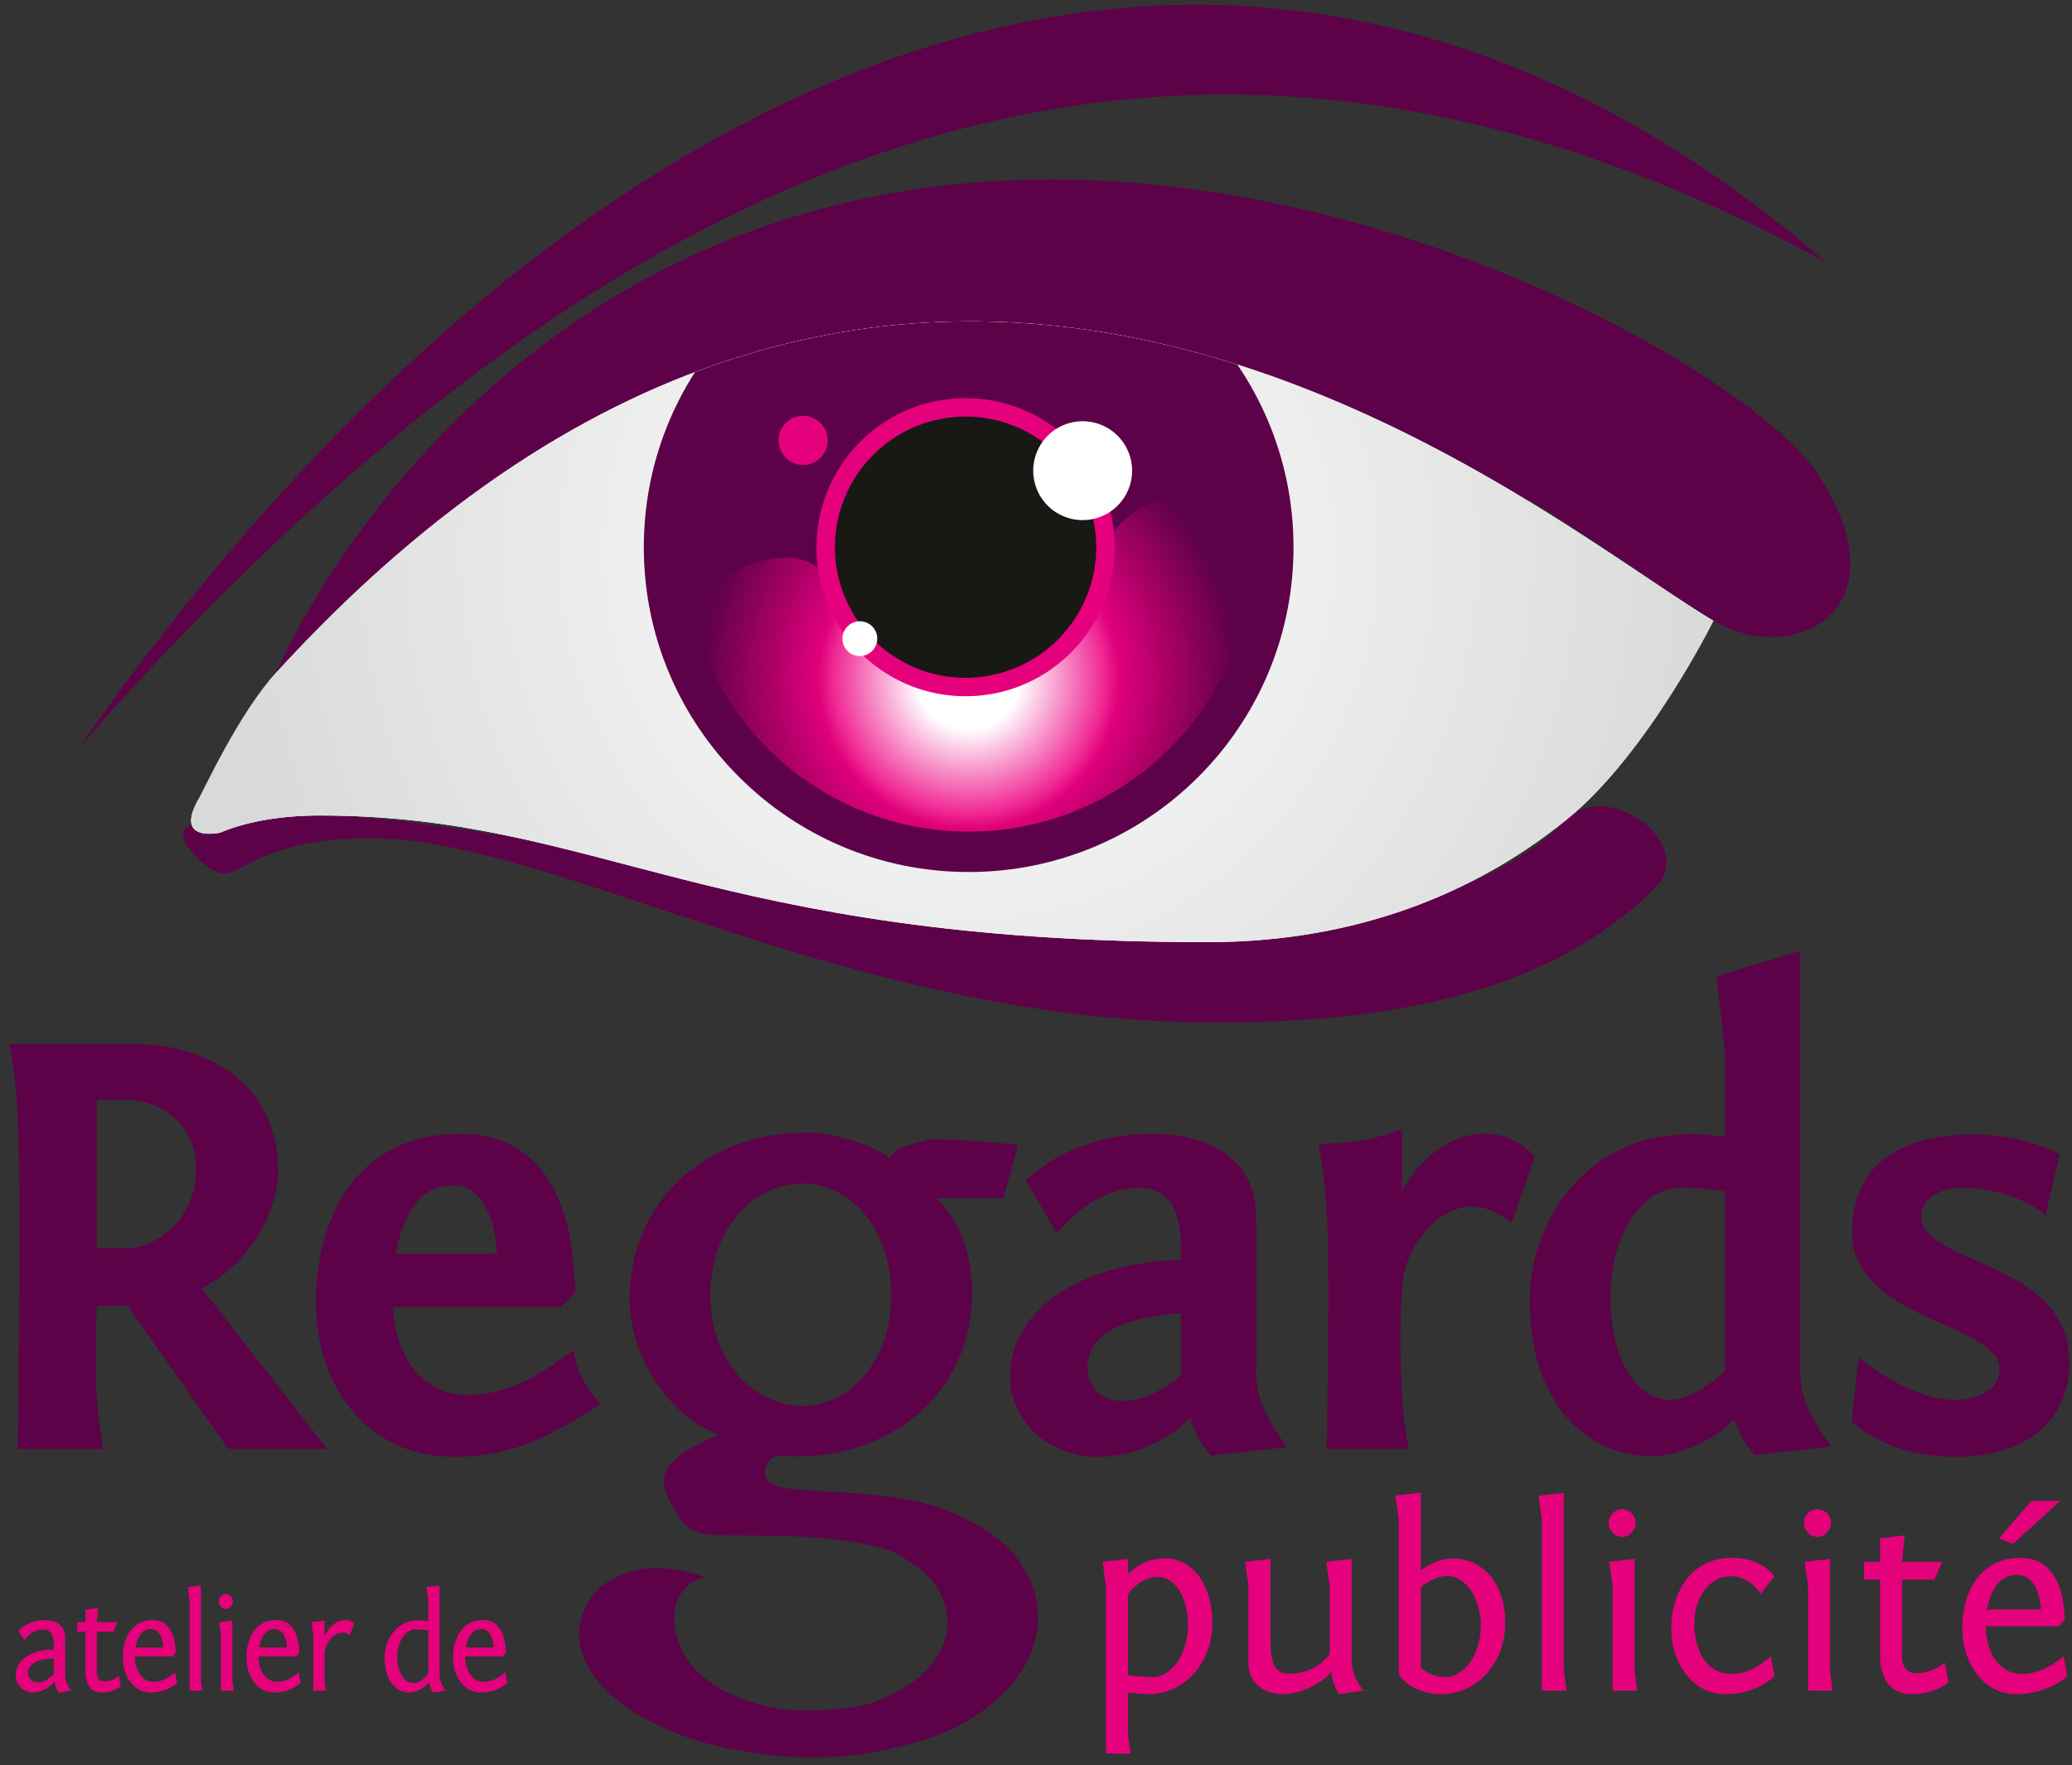 <svg xmlns="http://www.w3.org/2000/svg" xmlns:xlink="http://www.w3.org/1999/xlink" fill-rule="evenodd" stroke-linejoin="round" stroke-miterlimit="1.414" clip-rule="evenodd" viewBox="0 0 142 121">
    <rect x="0" y="0" width="142" height="121" fill="#333333" stroke="none"/>
    <path fill="#5d0149" fill-rule="nonzero" d="M13.457 58.722c3.165 3.166 2.1-1.26 11.972-1.26 12.602 0 32.765 12.633 57.969 12.633 15.753 0 24.484-3.691 30.049-9.258 2.892-2.891-3.166-7.576-6.106-4.635-3.815 3.816-9.517 5.846-16.238 6.717l13.668-28.673c5.511 3.407 9.829 6.631 12.651 8.304 5.459 3.238 13.281-.711 7.142-10.081-3.991-6.089-27.326-20.164-52.507-20.164-39.066 0-53.138 33.815-53.138 33.815 8.55-9.151 16.964-15.207 25.069-18.977l12.695 33.916c-14.203-2.211-27.497-5.16-34.768-5.16-5.93 0-11.607-.326-8.458 2.823"/>
    <path fill="#5d0149" fill-rule="nonzero" d="M5.477 51.161c30.664-43.896 76.661-70.33 119.717-33.154C91.17-.476 51.788-1.526 5.477 51.161"/>
    <path fill="#fff" fill-rule="nonzero" d="M15.109 57.07l.004-.002s-3.316.774-1.445-2.389c.286-.484 2.722-5.792 5.251-8.559 43.738-47.835 86.113-10.922 98.503-3.57 0 0-4.533 9.176-10.081 13.652-7.124 5.746-15.582 8.379-24.575 8.379-34.233 0-41.794-8.682-60.852-8.682-3.02 0-5.345.541-6.805 1.171"/>
    <path fill="url(#a)" fill-rule="nonzero" d="M64.27 22.076c-14.05.594-29.614 6.834-45.351 24.044-2.529 2.767-4.965 8.075-5.251 8.558-.908 1.536-.594 2.144-.03 2.363.585.227 1.439.036 1.474.027 1.398-.601 3.587-1.123 6.418-1.167l.083-.001h.02l.203-.001h.078c19.058 0 26.619 8.682 60.852 8.682 8.993 0 17.451-2.633 24.575-8.378 5.549-4.477 10.081-13.653 10.081-13.653-1.353-.802-3.062-1.957-5.092-3.316-9.515-6.367-26.061-17.207-45.805-17.205-.746 0-1.499.015-2.255.047zM15.112 57.068l-.003.002.004-.002h-.001z"/>
    <clipPath id="b">
        <path d="M18.919 46.12c-2.529 2.767-4.965 8.075-5.251 8.558-1.851 3.13 1.375 2.407 1.444 2.39 1.461-.628 3.784-1.169 6.802-1.169 19.058 0 26.619 8.682 60.852 8.682 8.993 0 17.451-2.633 24.575-8.378 5.549-4.477 10.081-13.653 10.081-13.653-7.693-4.565-26.939-20.523-50.897-20.521-14.632.001-31.023 5.954-47.606 24.091zm-3.807 10.948l-.003.002.004-.002h-.001z"/>
    </clipPath>
    <g clip-path="url(#b)">
        <path fill="#5d0149" fill-rule="nonzero" d="M44.122 37.509c0 12.295 9.968 22.263 22.262 22.263 12.296 0 22.264-9.968 22.264-22.263 0-12.295-9.968-22.264-22.264-22.264-12.294 0-22.262 9.969-22.262 22.264"/>
        <use width="104.326" height="35.685" x="13.096" y="22.029" transform="scale(.994 .991)" xlink:href="#c"/>
    </g>
    <path fill="#e5007c" fill-rule="nonzero" d="M56.724 30.187a1.681 1.681 0 0 1-3.362 0 1.68 1.68 0 0 1 3.362 0M3.687 114.736v-1.06c-.24.01-1.77.038-1.77 1.013 0 .305.213.639.704.639.408 0 .881-.372 1.066-.592m-2.428-2.942s.593-.736 1.816-.736c.724 0 1.391.325 1.391 1.223v2.532c0 .573.417 1.079.417 1.079l-.862.125s-.259-.363-.269-.784c-.25.392-.899.784-1.474.784-.63 0-1.196-.478-1.196-1.185 0-1.061 1.076-1.768 2.605-1.768v-.343c0-.765-.315-1.022-.695-1.022-.853 0-1.317.716-1.317.716l-.416-.621zm5.376-.602h1.418l-.278.65h-1.14v2.799c0 .448.222.611.51.611.352 0 .76-.153 1.001-.391l.13.725c-.399.325-.89.431-1.317.431-.602 0-1.103-.402-1.103-1.453v-2.722h-.565v-.65h.565v-.859l.872-.106-.093.965zm2.651 1.739h1.909c-.027-.497-.204-1.262-.843-1.262-.631 0-.936.574-1.066 1.262m2.753.363l-.213.248H9.239c.019.86.409 1.739 1.308 1.739.788 0 1.455-.65 1.455-.65l.13.726s-.658.66-1.808.66c-1.214 0-1.909-1.205-1.909-2.389 0-1.347.63-2.579 2.048-2.579 1.446 0 1.558 1.652 1.576 2.245m1.733 1.882l.093.716h-.872v-6.229l-.12-.878.899-.105v6.496zm2.151 0l.092.716h-.871v-3.821l-.121-.879.9-.105v4.089zm-.436-5.904c.25 0 .473.229.473.497 0 .267-.223.516-.473.516-.269 0-.482-.249-.482-.516 0-.268.213-.497.482-.497m2.271 3.659h1.909c-.027-.497-.204-1.262-.843-1.262-.631 0-.936.574-1.066 1.262m2.753.363l-.213.248h-2.586c.018.86.408 1.739 1.307 1.739.788 0 1.455-.65 1.455-.65l.13.726s-.658.66-1.808.66c-1.214 0-1.909-1.205-1.909-2.389 0-1.347.63-2.579 2.048-2.579 1.446 0 1.558 1.652 1.576 2.245m3.448-1.195a.776.776 0 0 0-.472-.2c-.594 0-1.243.707-1.243 1.557v1.72l.093.716h-.872v-3.821l-.12-.878.899-.106v1.051c.176-.325.603-1.089 1.446-1.089a.78.78 0 0 1 .584.267l-.315.783zm5.386 2.628v-2.971c.018 0-.51-.067-.872-.067-.686 0-1.252.869-1.252 1.872 0 1.099.501 1.806 1.104 1.806.324 0 .704-.219 1.02-.64m.778.085c0 .574.417 1.08.417 1.08l-.862.125s-.222-.316-.269-.698c-.444.468-.936.698-1.381.698-.89 0-1.668-.842-1.668-2.369 0-1.376.926-2.58 2.261-2.58.205 0 .464.028.724.057v-1.461l-.121-.88.899-.104v6.132zm1.798-1.881h1.91c-.028-.497-.204-1.262-.844-1.262-.63 0-.936.574-1.066 1.262m2.753.363l-.213.248h-2.586c.018.86.408 1.739 1.307 1.739.788 0 1.455-.65 1.455-.65l.13.726s-.658.66-1.808.66c-1.214 0-1.909-1.205-1.909-2.389 0-1.347.63-2.579 2.048-2.579 1.447 0 1.558 1.652 1.576 2.245m44.317 1.664c1.328 0 2.424-1.633 2.424-3.519 0-2.029-.898-3.34-2.083-3.34-1.203 0-2.03 1.167-2.03 1.167v5.567c-.036 0 .988.125 1.689.125m-3.197-6.249l-.234-1.652 1.742-.197v1.059s.862-1.095 2.55-1.095c1.724 0 3.233 1.58 3.233 4.453 0 2.586-1.796 4.849-4.382 4.849-.395 0-.898-.054-1.401-.108v2.838l.18 1.346h-1.688v-11.493zm12.119 7.417c-1.185 0-2.352-.683-2.352-2.119v-5.298l-.234-1.652 1.742-.197v5.351c0 1.706.198 2.514 1.311 2.514 1.886 0 2.747-1.347 2.747-1.347v-4.669l-.234-1.652 1.742-.197v7.003c0 1.077.809 2.029.809 2.029l-1.67.234s-.521-.736-.521-1.562c-.7.898-2.155 1.562-3.34 1.562m9.461-1.832c.359.377 1.005.664 1.688.664 1.329 0 2.425-1.634 2.425-3.519 0-1.814-.988-3.412-2.336-3.412-.825 0-1.777.754-1.777.773v5.494zm0-11.977v5.315c.575-.377 1.293-.808 2.191-.808 1.796 0 3.591 1.401 3.591 4.453 0 2.586-1.795 4.849-4.381 4.849-1.329 0-2.55-.647-2.909-1.383v-10.577l-.233-1.652 1.741-.197zm9.803 12.229l.18 1.346h-1.688v-11.708l-.234-1.652 1.742-.197v12.211zm4.847 0l.18 1.346h-1.688v-7.183l-.234-1.652 1.742-.197v7.686zm-.844-11.098c.485 0 .916.431.916.933 0 .503-.431.971-.916.971-.52 0-.934-.468-.934-.971a.94.94 0 0 1 .934-.933m9.481 5.8c-.575-.826-1.293-1.203-2.012-1.203-1.634 0-2.532 1.616-2.532 3.304 0 1.652.772 3.394 2.55 3.394 1.526 0 2.694-1.221 2.694-1.221l.251 1.364s-1.15 1.24-3.376 1.24c-2.352 0-3.699-2.263-3.699-4.49 0-2.531 1.401-4.848 4.148-4.848 1.293 0 2.263.449 2.927 1.257l-.951 1.203zm4.756 5.298l.18 1.346h-1.688v-7.183l-.234-1.652 1.742-.197v7.686zm-.844-11.098c.485 0 .916.431.916.933 0 .503-.431.971-.916.971-.52 0-.933-.468-.933-.971 0-.502.413-.933.933-.933m5.782 3.609h2.746l-.538 1.221h-2.208v5.262c0 .844.43 1.149.987 1.149.682 0 1.472-.287 1.94-.736l.25 1.365c-.772.61-1.723.808-2.549.808-1.168 0-2.137-.755-2.137-2.73v-5.118h-1.095v-1.221h1.095v-1.616l1.688-.198-.179 1.814zm10.826-4.166l-3.215 2.927-.988-.359 2.228-2.568h1.975zm-5.01 7.434h3.699c-.054-.933-.395-2.37-1.634-2.37-1.221 0-1.814 1.078-2.065 2.37m5.333.683l-.413.466h-5.01c.036 1.617.79 3.269 2.532 3.269 1.526 0 2.819-1.221 2.819-1.221l.251 1.365s-1.274 1.239-3.501 1.239c-2.353 0-3.699-2.263-3.699-4.49 0-2.531 1.221-4.848 3.968-4.848 2.802 0 3.017 3.106 3.053 4.22"/>
    <path fill="#5d0149" fill-rule="nonzero" d="M6.627 85.57V75.394h1.87c.511 0 1.023.065 1.49.187.466.124.89.303 1.263.523.372.222.693.48.967.769.274.291.501.607.682.954.181.347.316.718.409 1.12a5.686 5.686 0 0 1-.031 2.618c-.114.448-.283.89-.509 1.305a5.61 5.61 0 0 1-.836 1.15c-1.033 1.079-2.274 1.548-3.435 1.55h-1.87zm15.796 13.75l-8.605-11.008a9.081 9.081 0 0 0 2.053-1.427 10.361 10.361 0 0 0 1.719-2.04c.952-1.498 1.469-3.117 1.467-4.634 0-.559-.045-1.119-.136-1.651a8.462 8.462 0 0 0-.405-1.512 7.398 7.398 0 0 0-.678-1.37 7.552 7.552 0 0 0-.968-1.239 8.127 8.127 0 0 0-1.311-1.095 9.508 9.508 0 0 0-1.715-.913 11.209 11.209 0 0 0-2.139-.631 13.312 13.312 0 0 0-2.459-.229H.643c.274 1.419.55 2.841.647 7.464.097 4.626.016 12.456-.065 20.285h5.86c-.2-1.189-.402-2.377-.479-4.01-.075-1.635-.027-3.716.021-5.794h2.121l6.899 9.804h6.776zm5.07-14.864c.14-.439.292-.795.448-1.098.154-.301.313-.55.471-.761.693-.892 1.372-1.174 2.042-1.299.483-.077.937-.07 1.352.074.36.125.702.333 1.053.741.115.137.231.299.346.496.118.196.234.432.347.727.113.294.226.648.319 1.091.09.444.165.98.204 1.517h-6.942c.093-.528.219-1.048.36-1.488m11.504.102c-.213-1.091-.471-1.796-.734-2.386a9.572 9.572 0 0 0-.79-1.467 6.93 6.93 0 0 0-.822-1.017c-.94-.944-1.852-1.381-2.799-1.664a7.766 7.766 0 0 0-1.107-.229c-.795-.115-1.868-.102-2.938.05a9.533 9.533 0 0 0-1.581.367c-.498.16-.969.362-1.42.605a8.3 8.3 0 0 0-2.454 1.985 9.6 9.6 0 0 0-1.032 1.48c-.317.56-.607 1.187-.856 1.898a14.189 14.189 0 0 0-.6 2.377 16.382 16.382 0 0 0-.217 2.79c.009.955.111 1.909.308 2.8.197.892.489 1.723.846 2.471a9.966 9.966 0 0 0 1.246 1.976 8.833 8.833 0 0 0 1.503 1.467c.534.41 1.098.743 1.691 1.008 1.167.532 2.529.774 3.848.79a12.45 12.45 0 0 0 1.894-.118 15.488 15.488 0 0 0 1.995-.398 12.774 12.774 0 0 0 2.493-.947c1.043-.513 2.384-1.295 3.67-2.155-.484-.62-.969-1.241-1.277-1.859-.308-.616-.437-1.227-.568-1.836-.936.716-1.925 1.37-2.719 1.809a9.863 9.863 0 0 1-1.919.833 9.772 9.772 0 0 1-1.386.338c-.411.067-.78.097-1.127.097-.919-.005-1.768-.174-2.635-.715a4.707 4.707 0 0 1-1.368-1.345 5.974 5.974 0 0 1-.561-1.029 7.486 7.486 0 0 1-.43-1.331 10.172 10.172 0 0 1-.227-1.605H38.44l.996-.996c-.059-1.476-.227-2.953-.44-4.044h.001zm41.023 10.42a8.08 8.08 0 0 1-1.139.608c-.384.164-.75.276-1.062.349-.313.07-.57.097-.799.102-.569 0-1.033-.086-1.556-.426a2.108 2.108 0 0 1-.369-.326c-.69-.812-.729-1.863-.244-2.848.145-.271.342-.532.638-.797.15-.134.326-.267.542-.401.217-.133.476-.267.813-.411a7.38 7.38 0 0 1 1.449-.442 23.29 23.29 0 0 1 2.644-.372v4.237c-.27.264-.566.5-.917.727m-7.605-10.447a13.833 13.833 0 0 1 1.635-1.569 6.993 6.993 0 0 1 1.311-.837 7.05 7.05 0 0 1 1.039-.433c.6-.19 1.152-.279 1.701-.277.258.003.505.03.724.08a2.253 2.253 0 0 1 1.069.577c.144.141.279.306.399.503.121.194.23.425.325.702.095.276.177.597.234.989.095.618.086 1.381.086 2.092-1.307.041-2.61.199-3.773.451a14.892 14.892 0 0 0-3.058.998c-.881.405-1.624.87-2.242 1.372a7.827 7.827 0 0 0-1.505 1.603 6.324 6.324 0 0 0-1.144 3.598c0 .595.098 1.152.292 1.696a5.4 5.4 0 0 0 .87 1.546c.378.472.842.89 1.358 1.225.519.335 1.09.591 1.689.76.601.17 1.23.257 1.907.252a8.486 8.486 0 0 0 2.148-.305 9.785 9.785 0 0 0 2.192-.915 9.175 9.175 0 0 0 1.888-1.438c.055.206.125.41.22.643.181.487.62 1.22 1.194 1.931l5.237-.579a16.729 16.729 0 0 1-1.235-1.887 7.254 7.254 0 0 1-.581-1.352c-.216-.69-.302-1.206-.304-1.747V83.451c-.014-1.227-.236-2.523-1.366-3.74a4.903 4.903 0 0 0-.645-.571 5.985 5.985 0 0 0-.844-.523 7.352 7.352 0 0 0-1.096-.446c-.831-.276-2.007-.444-3.116-.453a13.627 13.627 0 0 0-4.856.845c-.584.21-1.198.473-1.857.858s-1.361.892-2.015 1.453l2.119 3.657zm32.772-5.276a5.461 5.461 0 0 0-1.05-.857c-1.241-.771-2.621-.841-3.905-.449-.265.082-.539.19-.829.336a6.562 6.562 0 0 0-.922.563c-.333.24-.697.537-1.111.996-.415.46-.879 1.083-1.286 1.737v-4.173c-.872.292-1.746.587-2.701.754-.956.17-1.995.217-3.034.262.269 1.393.541 2.788.638 6.27.098 3.482.021 9.055-.056 14.627h5.61c-.204-1.189-.405-2.378-.482-4.165-.077-1.783-.152-4.174.025-6.554a6.445 6.445 0 0 1 1.531-4.132c.937-1.113 2.171-1.777 3.207-1.766a3.6 3.6 0 0 1 1.112.177c.44.122 1.067.455 1.674.944l1.579-4.57zm11.679 15.791a6.921 6.921 0 0 1-1.055.583c-.294.13-.537.207-.75.256-.451.116-.944.087-1.516-.092a3.116 3.116 0 0 1-.906-.492 4.22 4.22 0 0 1-.845-.887 6.292 6.292 0 0 1-.726-1.357c-.438-1.057-.696-2.657-.698-4.134a11.44 11.44 0 0 1 .163-2.02c.111-.629.274-1.231.476-1.776a8.15 8.15 0 0 1 .71-1.459 6.01 6.01 0 0 1 .84-1.068c.839-.834 1.688-1.16 2.573-1.185.262-.011.509 0 .79.017.28.013.597.031.987.07.389.038.856.095 1.318.163v12.336c-.46.399-.947.767-1.361 1.045m6.514-29.862l-5.735 1.728.582 5.365v5.65a69.548 69.548 0 0 0-1.422-.149 18.214 18.214 0 0 0-.677-.052c-.136-.008-.224-.015-.731.022-.508.036-1.432.115-2.323.323a9.816 9.816 0 0 0-2.57 1.008 10.645 10.645 0 0 0-2.274 1.723c-.69.69-1.308 1.491-1.815 2.382a12.03 12.03 0 0 0-1.173 2.888 12.522 12.522 0 0 0-.401 3.247c.002 1.162.143 2.419.412 3.542.272 1.122.67 2.113 1.173 2.971A8.487 8.487 0 0 0 108.219 98a7.361 7.361 0 0 0 2.296 1.348c.838.3 1.739.448 2.508.463.771.019 1.409-.095 2.116-.321a11.105 11.105 0 0 0 2.114-.944 6.862 6.862 0 0 0 1.597-1.264c.077.247.169.489.282.743.215.5.593 1.116 1.13 1.71l5.24-.583a16.04 16.04 0 0 1-1.237-1.883 7.365 7.365 0 0 1-.58-1.352c-.217-.692-.303-1.207-.306-1.751l.001-28.982zm4.01 27.862s3.365 2.908 6.608 2.908c1.495 0 3.035-.664 3.035-2.077 0-3.24-10.103-3.323-10.103-9.43 0-5.107 4.033-6.688 8.273-6.688 3.657 0 5.944 1.373 5.944 1.373l-.956 4.153s-2.078-1.87-5.862-1.87c-1.412 0-2.66.832-2.66 1.952 0 3.365 10.143 2.991 10.143 9.972 0 4.235-3.117 6.52-7.856 6.52s-7.067-2.45-7.067-2.45l.501-4.363z"/>
    <path fill="#5d0149" d="M53.353 99.767c-.222.099-.437.094-.679.423-.259.405-.358.836-.055 1.282.415.441.865.428 1.307.55 2.14.251 4.283.226 6.428.513 2.137.238 3.695.517 5.854 1.604.597.302 1.241.627 1.844 1.075.306.226.595.471.87.736.272.265.525.546.76.845 1.601 2.13 1.866 4.394.888 6.722-.482 1.053-1.225 2.08-2.298 3.031a14.15 14.15 0 0 1-2.681 1.788c-1.028.549-2.063.87-3.1 1.18-1.926.474-3.274.798-5.205.889-2.864.151-4.583-.037-7.452-.563-2.287-.507-4.56-1.265-6.863-2.788-.567-.429-1.092-.83-1.668-1.447-1.443-1.617-1.943-3.195-1.406-4.887.23-.672.57-1.36 1.447-2.069 2.22-1.587 4.609-1.336 6.977-.544a2.49 2.49 0 0 0-1.335.721c-.628.68-.766 1.392-.791 2.11.059 1.171.371 2.364 1.555 3.593a7.963 7.963 0 0 0 2.473 1.656c2.36.945 3.569 1.124 5.949 1.04.664-.025 1.327-.088 1.99-.151 1.53-.211 2.476-.622 4.035-1.551a6.381 6.381 0 0 0 1.581-1.375c1.234-1.5 1.458-3.056.779-4.682a4.723 4.723 0 0 0-1.371-1.784c-1.129-.833-1.725-1.333-2.914-1.607-3.735-.953-7.496-.761-11.252-.847-.715-.091-1.434-.066-2.19-.867-.496-.646-.912-1.334-1.172-1.992-.227-.712-.329-1.436.47-2.204 1.001-.919 2.079-1.342 3.132-1.811l-1.298-.633a9.293 9.293 0 0 1-1.791-1.456c-2.103-2.31-2.909-4.649-3.02-7.012-.014-1.486.193-3.03.815-4.554a10.897 10.897 0 0 1 1.607-2.741c.332-.415.693-.804 1.083-1.167 1.445-1.347 3.081-2.119 4.646-2.611 1.607-.435 3.22-.64 4.836-.504 1.178.169 2.368.473 3.546.962.437.188.862.446 1.277.75.168-.204.296-.435.572-.616a2.39 2.39 0 0 1 .693-.258 13.246 13.246 0 0 1 1.581-.415c1.987-.002 3.975.181 5.964.37l-.995 3.656h-4.598c.324.33.618.686.881 1.066.905 1.297 1.313 2.667 1.478 4.051a11.517 11.517 0 0 1-.449 4.863 10.457 10.457 0 0 1-.662 1.61 10.85 10.85 0 0 1-.915 1.48c-.344.467-.727.906-1.144 1.309-1.451 1.415-3.147 2.239-4.747 2.749a13.77 13.77 0 0 1-5.267.512m-1.223-4.198c1.862 1.057 3.752 1.109 5.672-.02.446-.267.89-.644 1.304-1.096 1.49-1.739 1.893-3.503 1.961-5.273.049-1.382-.127-2.752-.709-4.148-.362-.795-.801-1.608-1.668-2.403-1.664-1.471-3.333-1.734-5.041-1.324-.989.247-1.973.745-2.965 1.823-1.493 1.709-1.877 3.445-1.993 5.185-.06 1.872.247 3.769 1.646 5.653a6.2 6.2 0 0 0 1.282 1.256c.167.123.342.247.511.347"/>
    <path fill="url(#c)" fill-rule="nonzero" d="M75.972 37.509c0 5.294-4.292 9.585-9.588 9.585a9.59 9.59 0 0 1-9.074-6.487s-.948-2.937-4.372-2.309c-6.033 1.101-4.934 5.725-4.934 5.725 2.681 7.563 9.898 12.981 18.38 12.981 10.768 0 19.496-8.728 19.496-19.495 0-2.841-1.665-3.854-3.63-3.854-2.828 0-6.278 2.097-6.278 3.854z"/>
    <path fill="#181815" fill-rule="nonzero" d="M66.175 28.552a8.97 8.97 0 0 0-8.957 8.957 8.97 8.97 0 0 0 8.957 8.955 8.968 8.968 0 0 0 8.957-8.955 8.969 8.969 0 0 0-8.957-8.957"/>
    <path fill="#e5007c" fill-rule="nonzero" d="M57.218 37.509a8.969 8.969 0 0 0 8.957 8.955 8.967 8.967 0 0 0 8.957-8.955 8.968 8.968 0 0 0-8.957-8.957 8.969 8.969 0 0 0-8.957 8.957m-1.26 0c.001-5.643 4.575-10.217 10.217-10.217 5.643 0 10.216 4.574 10.218 10.217-.002 5.642-4.575 10.215-10.218 10.215-5.642 0-10.216-4.573-10.217-10.215"/>
    <path fill="#fff" fill-rule="nonzero" d="M60.121 43.778c0 .66-.533 1.193-1.193 1.193a1.192 1.192 0 1 1 0-2.385c.66 0 1.193.533 1.193 1.192m17.465-11.515a3.388 3.388 0 1 1-3.388-3.388 3.39 3.39 0 0 1 3.388 3.388"/>
    <defs>
        <radialGradient id="a" cx="0" cy="0" r="1" gradientTransform="matrix(-51.557 0 0 51.557 66.385 37.933)" gradientUnits="userSpaceOnUse">
            <stop offset="0" stop-color="#fff"/>
            <stop offset="1" stop-color="#d8d9d9"/>
        </radialGradient>
        <radialGradient id="c" cx="0" cy="0" r="1" gradientTransform="matrix(-18.464 0 0 18.464 66.384 46.49)" gradientUnits="userSpaceOnUse">
            <stop offset="0" stop-color="#fff"/>
            <stop offset=".19" stop-color="#fff"/>
            <stop offset=".5" stop-color="#f02b96"/>
            <stop offset=".56" stop-color="#e0007a"/>
            <stop offset="1" stop-color="#5d0149"/>
        </radialGradient>
    </defs>
</svg>
